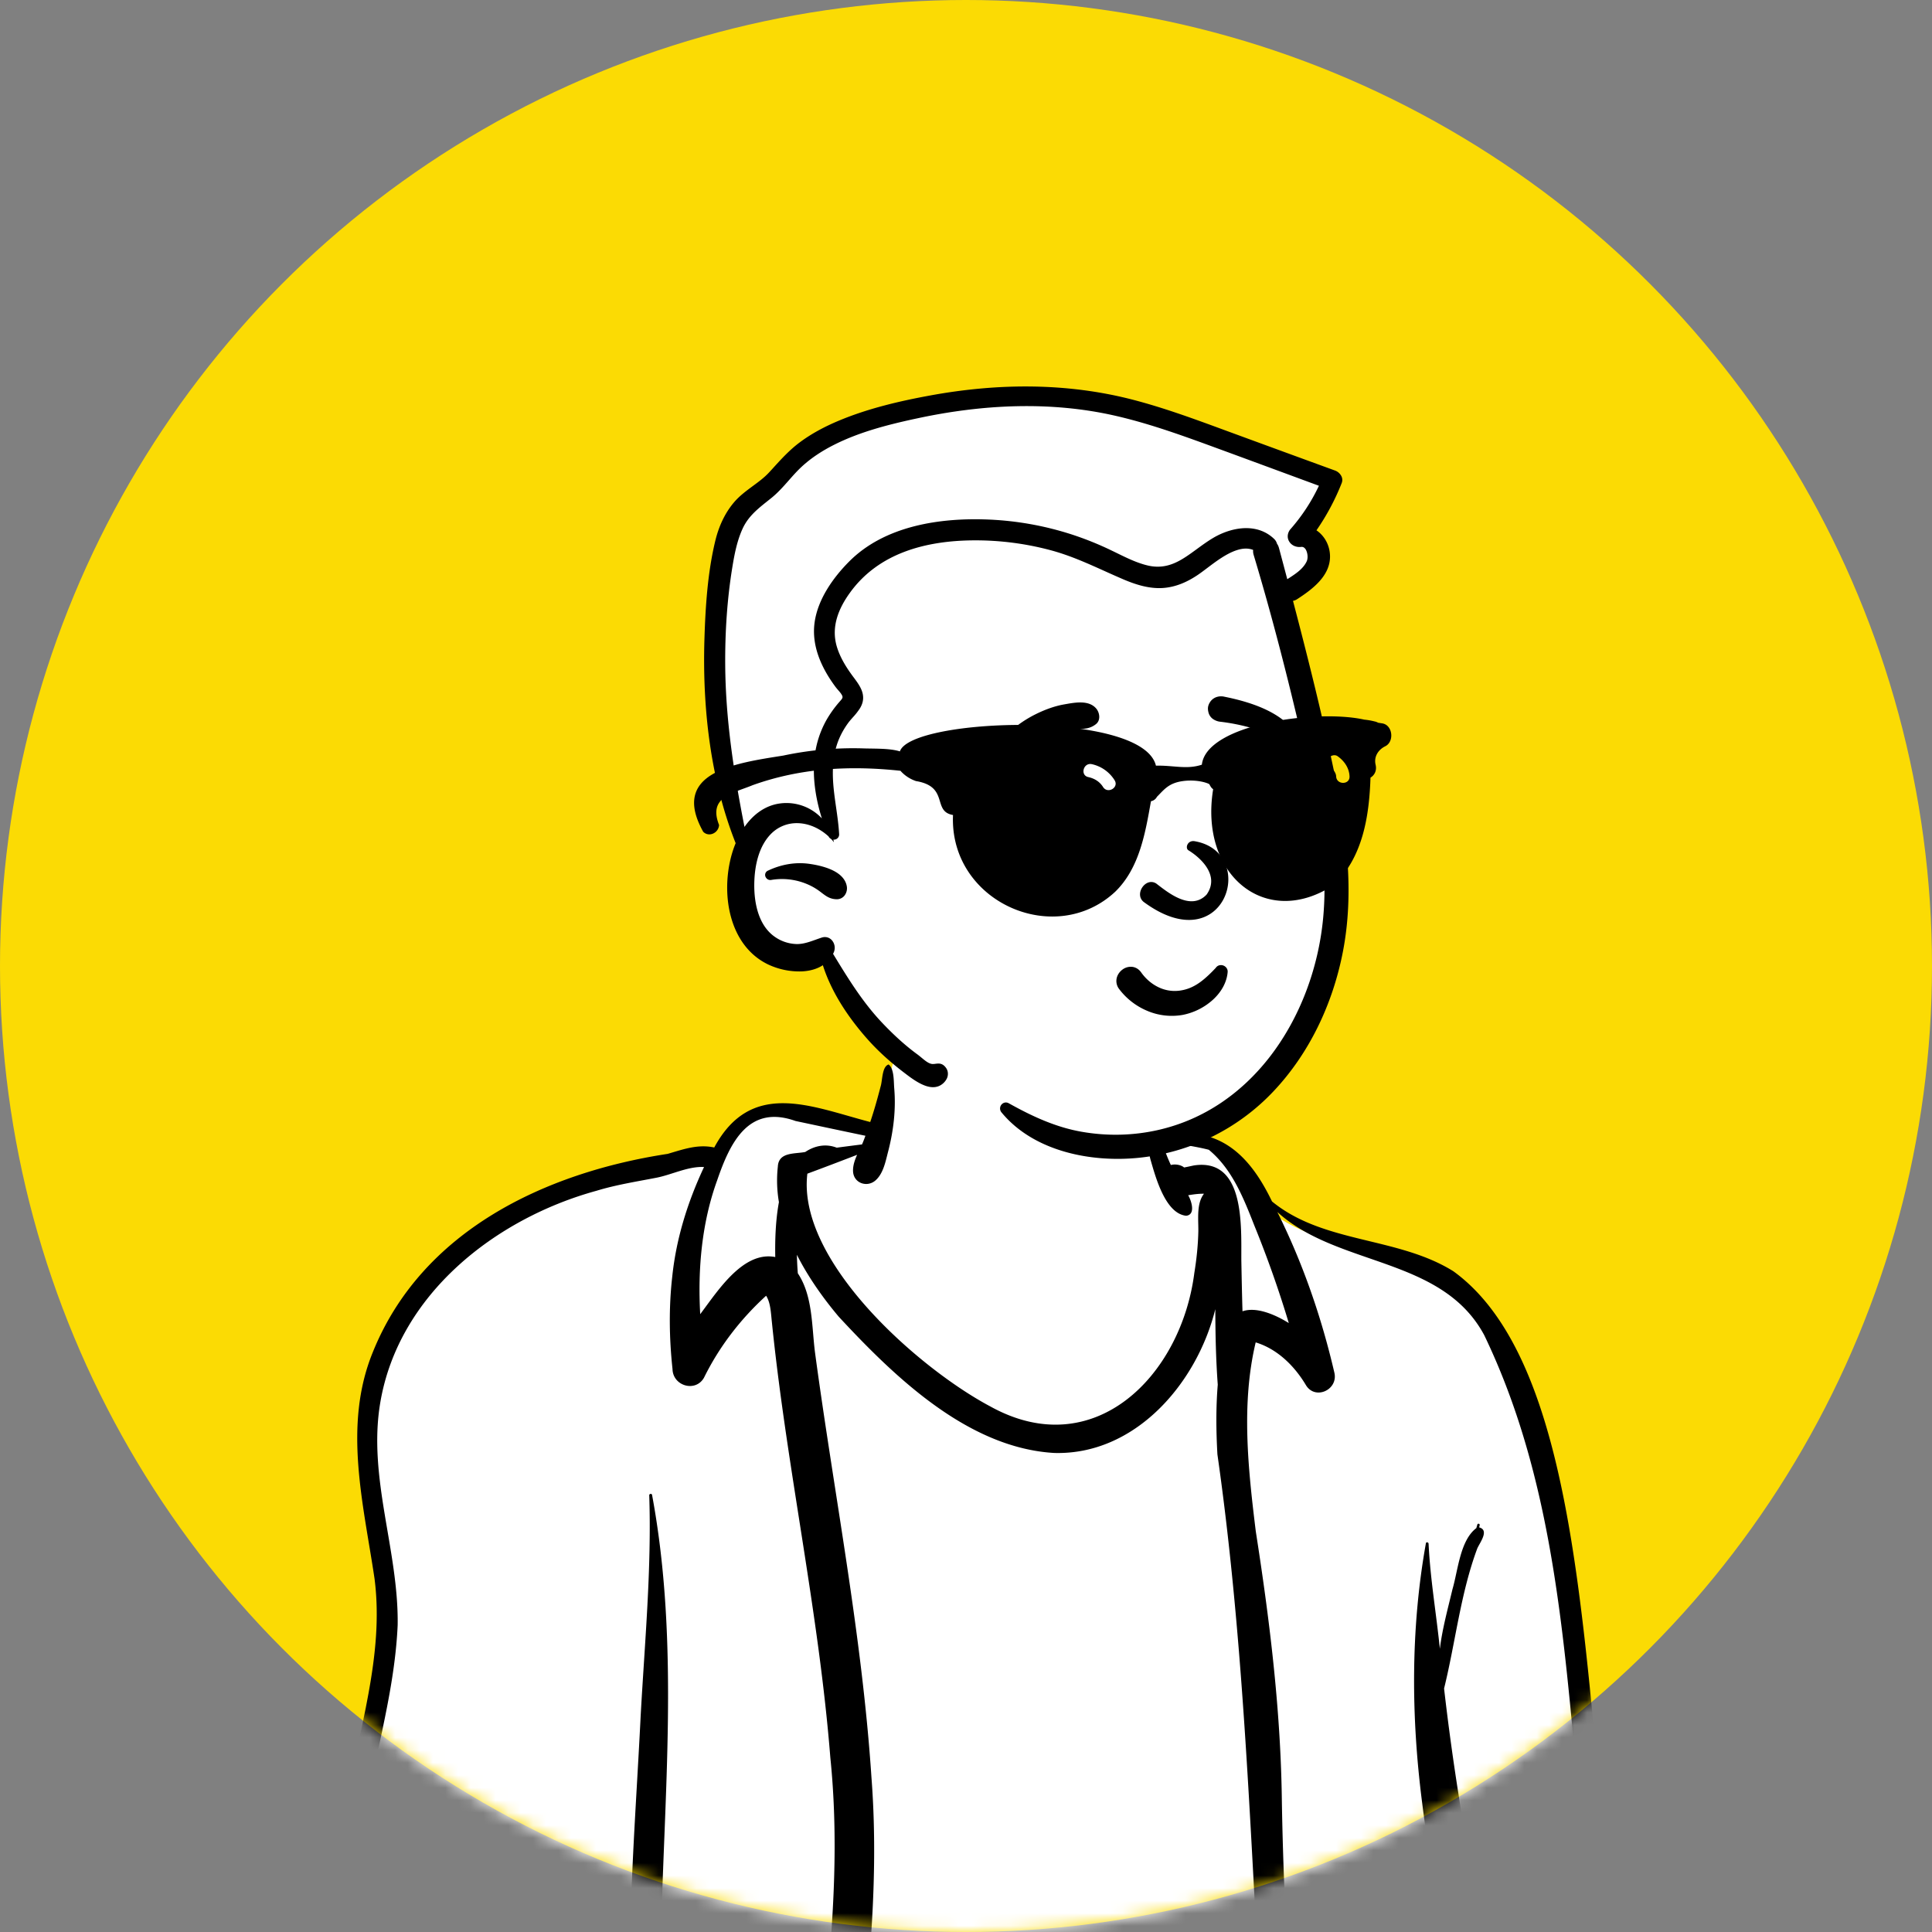 <svg width="154" height="154" fill="none" xmlns="http://www.w3.org/2000/svg"><rect width="100%" height="100%" fill="#808080" stroke="none"/><circle cx="77" cy="77" r="77" fill="#fbdb04"/><mask id="a" maskUnits="userSpaceOnUse" x="0" y="0" width="154" height="154"><circle cx="77" cy="77" r="77" fill="#fff"/></mask><g mask="url(#a)" fill-rule="evenodd" clip-rule="evenodd"><path d="M132.284 217.721c3.507.078 2.003-32.617-.339-38.642-.328-1.221-.599-2.89-.544-4.388 2.896.289 2.584-1.692 2.435-4.08.049-1.897.181-5.81-2.724-4.287-8.71-17.423.707-62.461-22.225-66.703-2.763-.67-5.619-1.364-7.946-3.279-2.462-4.547-3.716-5.127-7.795-5.422-.755-4.095-2.167-8.47-6.375-10.065-3.852-1.508-8.335-1.628-12.352-.823-3.325 1.083-3.63 7.258-4.368 10.303-4.478-1.187-9.996-3.682-12.407 1.975-1.168-.35-2.25-.123-3.436.265-9.945 1.601-19.593 6.096-23.281 15.476-2.279 5.628-.662 11.755.193 17.584.796 6.347-1.305 12.228-2.279 18.333-1.45 8.408-1.713 15.151-.766 21.4-2.502.568-2.686 2.842-1.674 5.221.297.805.596 1.654 1.254 2.109 1.337.841 3.064-.128 4.517-.276.303 3.357.888 6.651 1.856 10.395-.28 1.121-.602 2.372-.89 3.498l-.098-.106c-3.317 13.883-13.183 27.369-10.117 42.124.18.491.523.389.786.38 1.522.578 2.92.211 4.455.27 3.64.003 7.158.469 10.42.874.597 3.894 2.537 10.268 5.995 11.752.058.02 1.083-.194 1.169-.2-9.206 37.3-25.771 71.79-32.351 109.842-.04.464.717.218.965.275-.034 1.056.649 1.31 1.605 1.685-1.232 2.574-2.342 5.144-3.568 7.724-.57 1.277-1.496 2.539-1.665 3.904-1.358.867-2.272 2.562-2.248 4.144-3.661 1.546-2.666 9.184-3.502 12.967-.844 5.636-4.862 9.571-7.617 14.192-.561.927-1.159 2.143-1.186 3.307-1.707.8-2.344 2.548-2.231 5.489-.006 3.442.965 4.752 3.585 4.835 7.115.711 15.418.421 22.575-.387 5.354-.68 10.098-.115 8.9-6.543-.246-1.556.227-3.651-.694-4.911-.569-3.748-.238-7.527.988-11.231.745-3.118 2.003-9.559 1.482-13.744-.242-1.936-4.196-3.001-4.892-3.095.221-1.457.124-4.003-.66-5.016 1.44-.201 1.802-.581 2.102-2.18.717-2.59.813-5.401 2.588-7.583 3.194.041 6.377-.769 9.57-.867l.158-.366a16.84 16.84 0 005.557-1.011c.398.188.906.349 1.13-.252l1.065-3.331c12.41-39.457 26.164-79.009 39.575-118.177.783-1.904 1.724-3.928 2.948-5.625.415 23.965 5.44 47.905 5.871 71.859.583 16.478.433 32.783 1.984 49.321.4 3.5.824 3.383 1.347 3.168.21.033.703.138.916.183-.35 3.478-.752 9.124-2.244 12.681-3.3.509-2.709 3.038-1.977 5.135-.787.672-.675 2.238-.442 3.104-3.104.004-3.781 2.527-3.567 4.119.295 2.662.13 6.806 1.908 9.08 1.047 2.9 2.752 5.637 3.417 8.761.419 2.298.257 5.647.66 7.927-1.015.468-.584 1.203-.756 2.624-.878 6.506 2.215 5.4 7.685 5.848 3.278.724 28.236 2.163 27.157-2.166.184-1.762-.636-2.536-.988-4.272-.157-.461-3.267-5.791-5.121-7.81-6.221-5.839-5.949-13.679-5.752-22.71-.366-2.448-2.25-4.792-4.655-4.528.691-2.614-.589-4.887-3.263-5.643.267-2.96.548-6.981 1.526-9.542l-.921-.937 1.233.147.409-1.029.446 1.128c2.117 0 4.505-.469 6.532-.689.324.018.18-.422.233-.591 1.915-.397 2.124-1.413 1.786-3.835.446-39.327.252-78.285-.357-117.685 2.992.133 5.91-.958 8.85-1.684 1.045.655 1.341-1.678 1.219-2.182-.166-2.606-.489-5.149-.779-7.515z" fill="#fff"/><path d="M70.835 84.85c.444.351.398 1.324.442 1.868l.003.036c.14 1.644-.05 3.296-.45 4.893l-.063.243c-.192.764-.382 1.678-.982 2.202-.682.594-1.764.21-1.789-.75-.012-.445.137-.874.325-1.292-1.32.51-2.64 1.013-3.966 1.504-.847 6.997 8.936 15.563 14.6 18.562 8.248 4.562 15.188-2.426 16.244-10.64.178-1.091.297-2.212.32-3.318l.001-.106c.005-.915-.147-2.138.45-2.898-.44-.01-.83.051-1.26.118l.021.036c.244.435.588 1.518-.183 1.6-1.665-.175-2.44-3.09-2.845-4.49l-.016-.06c-.262-1.048-.596-4.853.193-5.309.243.939.148 1.958.443 2.9.671.27 1.95.343 2.247.392 3.46.04 5.421 2.522 6.823 5.427 4.111 3.37 10.02 2.791 14.459 5.567 13.584 9.838 9.148 48.136 15.913 64.429 1.355-.56 2.736.561 2.916 1.929.187 1.053.132 2.18.147 3.246l.006.133c.111 2.181.488 4.631-2.46 4.679.005 1.217.234 2.396.529 3.571 1.632 7.113 2.344 14.44 2.505 21.732l.008.536c.053 3.833.1 15.69-2.105 17.093l.102.835c.256 2.089.496 4.183.631 6.282.211 1.09-.509 3.701-1.978 3.009-2.695.666-5.353 1.649-8.154 1.654.679 22.554.341 45.13.442 67.693-.217 16.632.683 33.401-.103 49.969l.028.234c.223 1.86.289 3.478-1.863 4.115-.031.455-.382.698-.797.751-1.18.159-2.36.309-3.541.454-1.1.082-2.277.355-3.373.225.106.107-.182.124-.213.046-1 2.506-1.29 5.238-1.537 7.911 2.426.924 3.75 3.002 3.354 5.608 2.448.099 4.236 2.817 4.579 5.108.22 1.58.044 3.15-.027 4.734-.339 5.411.457 11.24 3.954 15.556 2.269 2.71 5.224 5.161 6.214 8.689.269.125.49.368.587.747l.629 2.464.312 1.231c.229.898.432 1.817.31 2.747l-.013.09c-.612 5.888-24.773 3.05-29.489 2.627-1.896-.297-3.976-.135-5.682-1.138-2.094-1.381-2.356-4.181-1.996-6.475l.03-.215c.145-1.025.358-2.101 1.332-2.674-.328-2.125-.2-4.3-.59-6.417-.59-2.995-2.372-5.594-3.282-8.47-1.327-1.474-1.372-3.772-1.649-5.658-.21-1.829-.382-3.67-.453-5.51-.193-2.432.864-4.438 3.424-4.756-.119-.461.206-.859.53-1.154-.764-2.708-.974-6.426 2.337-7.35 1.254-3.107 1.619-6.474 1.952-9.788a5.05 5.05 0 00-.118-.022c-1.518.631-1.93-2.07-2.072-3.497l-.031-.34c-1.561-16.491-1.418-33.08-2.004-49.621l-.057-1.196c-.514-10.899-.82-21.894-2.707-32.648-1.899-11.986-2.395-24.167-3.044-36.278-.764 1.187-1.175 2.549-1.794 3.814-8.027 23.562-16.264 47.054-24.2 70.648-5.751 17.083-11.247 34.256-16.758 51.419-.281.878-1.168 1.06-1.816.779-1.65.572-3.383.897-5.127.953-.105.241-.32.418-.636.384-.932-.103-2.005.189-2.938.297-2.133.211-4.205.538-6.358.569-1.334 1.685-1.418 3.969-2.033 5.975-.354 1.022-.298 3.315-1.52 3.603.438.674.495 1.484.424 2.318.38.086.766.25 1.123.417.349.176.81.161 1.05.516 6.828 1.236 1.837 14.192.65 18.476-1.165 3.504-1.53 7.162-.998 10.82.813 1.121.54 2.789.665 4.118.066 1.186.186 2.39.175 3.578-.133 4.933-6.229 4.131-9.668 4.771-2.147.25-4.304.423-6.461.559-5.471.339-10.973.365-16.433-.163-3.525-.112-4.283-2.409-4.277-5.552l-.006-.13c-.079-2.133.265-4.708 2.293-5.817.1-1.127.673-2.265 1.257-3.25 2.717-4.563 6.795-8.562 7.598-14.038.787-3.585-.105-11.477 3.543-13.346.084-1.614 1.077-3.26 2.306-4.133.237-1.344 1.13-2.58 1.683-3.816 1.127-2.359 2.17-4.756 3.292-7.117-.587-.249-1.211-.705-1.293-1.353-.564.007-1.121-.358-1.053-1.043.2-1.99.635-3.947 1.047-5.903l.05-.245c7.323-35.365 22.445-68.435 31.291-103.347-1.19.215-2.303-1.145-2.96-2.03-2.127-2.86-3.382-6.32-3.934-9.83l-1-.124c-3.332-.409-6.68-.767-10.04-.671l-.81.027c-.9.028-1.801.021-2.656-.303-.597.056-1.218-.264-1.366-.933-2.488-12.392 3.629-24.153 8.01-35.35 1.033-2.753 1.767-5.546 2.468-8.397.023-.093.167-.073.164.022-.137 3.169-.923 6.365-1.722 9.42-2.623 10.359-8.087 20.518-6.751 31.485 4.152-3.268 9.084-5.537 14.265-6.498.3-1.297.63-2.586.878-3.892-.244-2.008-.41-4.026-.624-6.044a165.767 165.767 0 00-2.904-17.986c-2.01-5.966-3.764-12.014-4.392-18.304l-.114.022c-1.393.283-2.929.896-4.222.009-.82-.568-1.175-1.51-1.507-2.415-.947-2.193-1.122-5.077 1.558-5.994-1-6.975-.35-14.256.857-21.165.967-6.057 3.088-12.023 2.294-18.223-.881-5.958-2.525-12.198-.15-18.03 3.906-9.733 13.793-14.351 23.518-15.837l.157-.047c1.203-.356 2.299-.73 3.552-.461 2.957-5.481 7.751-3.252 12.434-2.03.316-.93.58-1.88.827-2.83.154-.485.103-1.602.642-1.757zm27.1 318.769l-.013.239c-.123 2.567.016 4.766 3.2 4.749 2.192.233 4.384.461 6.578.659l.824.073c6.514.581 13.106.864 19.608-.007l.271-.037c.544-.077 1.55-.062 1.98-.464.518-.697-.082-2.026-.208-2.835-10.145-.118-20.303-.492-30.455-.363-1.067.006-1.55-.906-1.451-1.737a2.222 2.222 0 01-.335-.277zm-103.002-1.287c-.499 1.753-.376 3.409-.094 5.164.141 1.838 1.016 1.956 2.6 1.999 6.181.57 12.407.45 18.59-.028 3.314-.357 6.72-.343 9.972-1.076 1.552-.687.656-2.847.709-4.172-7.304 4.703-18.35 4.106-26.316 1.385l-.127-.054c-1.884-.791-4.293-1.289-5.334-3.218zm12.099-31.645c-.84.946-.857 3.642-.893 4.559l-.004.103c-.094 1.927-.08 3.858-.163 5.785.062 8.114-4.628 12.161-8.11 18.685-.953 1.583.433 1.808 1.56 2.321 7.299 3.394 15.932 3.913 23.557 1.315 3.833-1.113 2.996-3.691 2.671-6.843-.32-6.442 3.072-12.246 4.075-18.477l.027-.161c.3-1.83.817-6.519-2.1-5.516-.635.39-1.232-.099-1.307-.698a1.61 1.61 0 01-.228.021c-.337 2.082-.687 4.162-1.023 6.245.283.179.548.382.783.614.285.283.086.876-.345.84a6.297 6.297 0 01-.656-.094c-.172 1.811-3.05.795-2.219-.656-4.137-1.429-8.696-1.315-12.897-.22l-.018.008c-.325.129-2.664.598-1.912.962.314.038-.4.448-.525-.186-.04-.796 1.777-1.187 2.334-1.517-1.404-2.01-2.364-4.613-2.607-7.09zm105.999-6.361c-3.897-2.109-8.687-1.327-12.915-.953l-.178.02c-1.076.115-2.575.187-3.069 1.294-.715 1.774.47 5.743.843 7.716l.126.517c.31 1.263.602 2.516.708 3.822.002.041-.037.07-.074.07-1.48-1.581-2.146-3.707-2.838-5.735a8.894 8.894 0 00-.855.551c-1.061 3.644-1.417 7.524-.576 11.242l.03.131c1.038 4.595 4.27 8.352 4.578 13.153.205 1.941.159 3.93.718 5.815.318.07.595.305.719.599l1.822.002c8.808.015 17.617.095 26.419.457-.284-2.473-2.468-4.667-4.007-6.363-4.721-4.831-6.763-11.771-5.986-18.46.41-3.346 2.278-8.604-2.293-9.84-.334 2.727-.785 5.446-1.035 8.184.863.416.81 1.512-.244 1.491-.474 1.59-2.06.947-1.888-.554-5.803-2.141-9.131-2.859-14.784.367-.158-.023.434-.657.51-.769 1.786-1.925 4.529-2.83 7.103-2.862 2.551-.001 4.951.96 7.358 1.703.361-2.583.605-5.183.892-7.775l.062-.556c.15-1.361.095-2.485-1.146-3.267zM19.788 397.69c.85-.189 1.63-.476 2.494-.282 3.036 2.279-9.37 2.922-10.427 2.76-2.69-.079-5.38-.42-7.968-1.179l-.18-.054c-.255-.071-2.835-.789-2.345-1.109 3.5.31 6.927.952 10.493.785 1.779-.037 3.565-.163 5.325-.43a38.386 38.386 0 002.608-.491zm82.026-2.824c-.556-.832 2.154.273 2.507.283 2.244.553 4.528.972 6.833 1.146a37.48 37.48 0 004.656.066c1.146-.039 2.28-.209 3.42-.325l.041-.002c.677-.024 2.033.396 1.197 1.201-1.3 1.007-3.223.7-4.781.848-4.732-.016-9.742-.777-13.873-3.217zm-88.948-6.051c1.364-.247 8.871-.328 8.123 1.975-.182.437-.597.582-1.034.513-4.646-1.129-9.658-1.72-14.29-.163-.075.027-.127-.096-.053-.129 2.277-1.14 4.714-1.938 7.254-2.196zm97.45-2.251c1.226-.093 2.459-.06 3.685.032l.502.039c.517.042 1.046.095 1.54.245l.099.032c.673.217 2.191 1.373 1.038 1.929-1.236.4-2.282-.076-3.476-.382-3.326-.787-6.822-.521-10.117.284l.464.149c.028-.02.065.028.038.051-.333.291-.791.188-1.027-.173-.041-.063-.015-.162.051-.196 2.233-1.171 4.696-1.819 7.203-2.01zM6.721 386.27c3.756-1.662 8.108-1.845 12.137-1.363l.287.035c1.257.147 2.896.215 3.615 1.385.248.405-.008.87-.41 1.016-1.182.432-2.572-.433-3.708-.754-3.358-.919-6.945-1.016-10.36-.381.023.126-.542.071-.666.116-.154-.009-1.178.33-.895-.054zm94.727-2.594c3.277-1.593 7.066-1.973 10.604-1.15l.147.042c1.567.439 4.091.958 4.653 2.617.121.374-.142.879-.537.954-1.336.256-2.55-.72-3.76-1.189-3.558-1.336-7.587-1.656-11.267-.673-.025.145-.049.289-.075.433.063-.041.128.051.078.103-.588.411-1.199-.627.157-1.137zm-86.284-2.8c2.652-.176 5.325.161 7.885.86l.482.132c.7.196 1.606.505 1.707 1.26.04.301-.035.508-.28.694-.89.666-2.829-.73-3.937-.894-4.022-1.207-8.34-1.19-12.415-.266l-.139.032.099.699c.096.334-.8-.454-.459-.812 2.151-1.095 4.66-1.508 7.057-1.705zm88.784-1.25a24.348 24.348 0 016.475-.264l.254.024c1.285.114 5.448.279 4.463 2.45-.165.362-.644.409-.954.252-1.04-.527-2.178-.717-3.326-.891-4.054-.564-8.196-.333-12.153.759.086.135-.092.295-.26.326-.418.078-.418-.42-.239-.685.213-.313.638-.428.966-.565 1.524-.664 3.14-1.113 4.774-1.406zm-80.6-12.078l-.243-.058c-4.061-.955-13.065-2.667-13.998 2.924-.33 2.463.761 4.865.68 7.303 4.212-1.712 8.868-1.694 13.244-.562.387-2.531.757-5.065 1.153-7.595l.064-.302c.176-.853.236-1.521-.9-1.71zm-9.047 1.018c.885-.759 2.361-.748 3.23.08.793.166 1.353 1.009 1.366 1.731 1.207 2.12-.249 5.05-2.553 5.579-5.204 1.096-7.53-6.048-2.043-7.39zm90.155-3.384c4.354-.777 5.936 4.744 2.362 6.982-5.048 2.531-8.411-5.426-2.362-6.982zm-88-12.261c.064.422-.144.722-.392 1.007-.893 3.657-2.236 7.061-3.561 10.566 4.31-.713 8.38-.09 12.193 1.079.046-1.07.534-2.179.872-3.188a43.322 43.322 0 012.378-5.583l.116-.225c.33-.641.648-1.312 1.038-1.925-4.217-.576-8.434-1.095-12.645-1.731zm84.939-.78l-.113.509c-.484 2.208-.943 4.436-1.664 6.581l-.01.044c-.11.541-.358 3.047-.514 1.278-.12.267-.248.53-.385.789l1.044-.124c3.895-.457 7.959-.821 11.779.156-.397-3.069.187-6.002 1.039-8.904-3.734-.086-7.435-.059-11.176-.329zm-70.706 3.816c-.137.128-.27.259-.398.396.173-.045.345-.087.504-.125-.006-.1-.078-.176-.106-.271zm84.139-2.816l-.122.286c.063-.037.133-.073.208-.105a.916.916 0 01-.086-.181zm-100.678-.626c-.045.164-.078.344-.158.492.063.011.127.024.192.038a6.78 6.78 0 01.248-.461 9.443 9.443 0 01-.283-.069zm32.474-181.013c-.383.184-.781.231-1.308.253a82.04 82.04 0 00-12.755 1.519c.232 3.4 1.267 6.694 2.252 9.935l.204.71c3.328 11.614 6.232 23.75 5.647 35.898.033.012.064.029.094.044-.053.149-.09.301-.144.448l-.034.088-.2.496c-.11.276-.218.552-.311.835a2.973 2.973 0 01-.556.13c-.971 6.431-.047 13.642 4.33 18.671-1.56-3.139-2.105-6.706-2.036-10.194l.012-.533c.018-.659.057-1.316.258-1.941.009-.034.052-.028.063 0 .927 2.861.987 5.968 1.898 8.85l.07.222c.72 2.258 1.922 5.166 4.01 6.333.385.114.977-.021 1.176.422l.014.032.012-.004a41.334 41.334 0 01-1.738-9.397l-.014-.217c-.065-1.112-.21-2.304.067-3.389.529.992.397 2.614.643 3.815l.01.069c.194 1.298 2.064 11.22 3.292 9.894.253-.366.187-1.073.195-1.508l.001-.043a28.27 28.27 0 00-.01-1.887c-.132-3.705-.708-7.507.421-11.117.189-.608 1.213-.722 1.337 0 .497 2.891.972 5.785 1.447 8.679.346 1.767.332 3.761 1.384 5.285.013-3.328-.172-6.646-.332-9.971l-.042-.138c-.127-.419-.25-.964.038-1.321.116-.758 1.225-.672 1.32.123.02.165.035.334.051.501.367.46.709.931 1.143 1.326 2.899-5.917-6.586-16.136-7.895-22.818-3.857-13.013-1.64-26.657-.518-39.909-1.16-.137-2.33-.174-3.496-.191zm55.193-74.894c2.028 4.068 3.516 8.375 4.546 12.806.318 1.368-1.517 2.208-2.259 1.009l-.022-.036c-.912-1.522-2.271-2.861-3.991-3.385-1.171 4.912-.6 10.104.008 15.064 1.08 6.911 1.939 13.852 2.068 20.855l.006.375c.376 23.917 3.891 47.726 7.742 71.141 6.154.989 11.789 3.778 17.463 6.229.985.385 1.993.72 3.025.952-2.85-26.548-13.691-51.445-17.041-77.895-.885-6.88-.927-13.865.296-20.705.021-.131.206-.087.214.029.135 2.81.615 5.582.9 8.377.194-1.596.642-3.213 1.004-4.742.442-1.497.605-3.899 1.902-4.875l.081-.283c.034-.121.215-.07.186.051l-.04.173c.833.221.055 1.209-.151 1.681-1.336 3.585-1.734 7.466-2.646 11.161 1.32 11.536 3.697 22.926 6.624 34.138 2.69-.71 5.389-1.393 8.085-2.087-6.014-19.609-2.497-41.493-11.509-60.217-3.376-6.284-11.691-5.43-16.491-9.816zm-45.7-3.585c-1.26-.068-2.578.618-3.79.853-1.605.312-3.202.56-4.772 1.038-8.037 2.206-15.79 8.23-17.247 16.91-1 5.96 1.478 11.766 1.39 17.71-.26 5.888-2.2 11.547-2.956 17.376-.908 5.961-1.221 12.199-.442 18.189 7.21-2.048 14.739-2.176 22.131-1.119-.616-9.078.193-18.201.64-27.273.323-5.826.874-11.678.68-17.515-.005-.13.205-.161.225-.032 2.218 11.922.917 24.024.693 36.048-.142 3.038.234 6.104.082 9.125 3.36.725 3.24 4.649 2.212 7.236-.183.622-.8.514-1.301.439-.543.57-1.837-.174-2.574-.174-.577 14.924-4.084 30.865 3.102 44.813 3.004.017 5.896-1.021 8.816-1.61l.16-.031.003-.002c.43-.559.64-1.459.697-2.117.408-11.493-.87-23.013-.122-34.507.915-12.758 3.757-25.439 2.442-38.284-.909-11.48-3.404-22.752-4.606-34.197l-.061-.592c-.075-.706-.104-1.486-.452-2.024-2.03 1.851-3.732 4.053-4.95 6.53-.676 1.196-2.484.664-2.511-.687-.26-2.412-.299-4.833-.035-7.245l.023-.213c.327-3.02 1.238-5.902 2.524-8.645zm75.431 82.827c-2.613.139-5.229.429-7.847.395l.263.99c3.169 11.882 6.544 23.743 8.533 35.9l.072-1.14c.072-1.14.141-2.281.186-3.424.565-10.926-.297-21.838-1.207-32.721zm-68.027-75.831c.01.493.035.986.074 1.477 1.207 1.814 1.1 4.226 1.37 6.313 1.516 11.271 3.748 22.496 4.5 33.885.7 9.11-.443 18.189-1.61 27.208-1.44 10.328-1.29 20.764-.955 31.163 5.534-5.016 13.4-5.897 20.382-7.455l.332-.068c5.37-1.101 10.727-2.697 15.288-5.832-3.28-23.501-2.508-47.303-5.862-70.783-.104-1.849-.125-3.708.028-5.556-.147-2-.19-4.011-.195-6.016-1.47 5.924-6.395 11.648-12.847 11.461-6.866-.404-12.693-6.035-17.17-10.862-1.213-1.44-2.42-3.122-3.335-4.935zm60.381 75.842l-.309-.015.019.068c.063-.013.128-.025.193-.036l.097-.017zm8.516-8.024a.788.788 0 00-.225-.011c-.134.309-.404.564-.718.648l-2.619.709a844.69 844.69 0 01-6.555 1.75c.367 1.418.74 2.836 1.116 4.253 2.983-.965 6.286-.746 9.328-1.367-.038-1.637-.127-3.282-.155-4.922-.006-.267.048-.698-.088-.938-.086-.153 0-.096-.084-.122zm-100.207 5.509l-.082.017c.027.075.052.149.075.225.002-.081.003-.161.007-.242zm19.421-7.876c-5.62-.821-11.336-1.307-17.005-.748-2.564.349-5.166.721-7.68 1.196-.873 1.348.094 4.626 1.182 5.664.326.124.887-.118 1.2-.188a86.298 86.298 0 017.095-1.295.34.34 0 00.303.135l.547-.051c3.284-.3 6.596-.521 9.887-.332l.024.019c2.22.163 4.433.514 6.644.768.872-2.292.722-4.922-2.197-5.168zm40.895-74.762c.217.739.478 1.457.802 2.155.34-.094.806-.019 1.056.196l.105-.02c.292-.055.642-.14.733-.15 4.016-.558 3.71 4.839 3.724 7.552.025 1.36.052 2.721.093 4.081 1.149-.393 2.686.314 3.69.939a86.737 86.737 0 00-2.741-7.76l-.195-.495c-.812-2.05-1.711-4.127-3.437-5.556-1.311-.344-2.582-.407-3.83-.942zM63.41 89.354c-3.733-1.338-5.211 1.702-6.246 4.734-1.22 3.357-1.554 7.053-1.35 10.665l.125-.167c1.373-1.839 3.353-4.875 5.857-4.387-.025-1.395.026-2.929.292-4.378a10.15 10.15 0 01-.087-2.825c.057-1.184 1.342-1.004 2.187-1.172.732-.49 1.618-.687 2.508-.342.672-.09 1.343-.175 2.015-.26.103-.228.186-.457.273-.69-1.859-.386-3.717-.784-5.574-1.178z" fill="#000"/><path d="M89.07 91.552c-2.955.018-5.467-.819-7.384-2.202-2.392-.85-5.277-2.162-7.03-3.54-.683.174-1.5-.55-2.024-.932-3.252-2.422-5.805-5.967-6.562-9.518-1.167 1.47-2.83 1.531-4.421.8-3.337-1.886-3.213-5.86-2.011-8.829-2.526-5.651-4.276-20.569-.421-26.59.789-.9 1.946-1.44 2.78-2.363.74-.807 1.446-1.632 2.308-2.27 2.633-1.998 7.166-3.062 10.005-3.562 11.849-2.555 20.953 2.037 31.686 5.91-.618 1.54-1.472 2.945-2.451 4.255 2.664.992 1.44 3.221-.627 4.352l-1.231-.597c1.919 6.845 6.334 23.866 4.429 29.332-1.519 8.527-8.186 15.816-17.045 15.754" fill="#fff"/><path d="M90.783 92.287c-3.838.392-8.397-.512-10.956-3.621a.482.482 0 01.27-.78.466.466 0 01.315.057l.236.13c1.747.963 3.562 1.784 5.542 2.135 2.039.361 4.115.32 6.135-.138 3.681-.837 6.66-2.97 8.853-5.783 2.446-3.139 3.916-7.123 4.29-11.108.454-4.83-.599-9.63-1.688-14.305-1.144-4.914-2.395-9.802-3.849-14.633a1.04 1.04 0 01-.043-.407c-.428-.168-.884-.121-1.338.032-.83.279-1.656.909-2.346 1.429-.25.188-.481.363-.69.505-.855.584-1.789 1.003-2.834 1.07-1.086.068-2.151-.27-3.138-.69a83.504 83.504 0 01-1.486-.658c-1.399-.63-2.781-1.253-4.292-1.659a23.152 23.152 0 00-6.21-.791c-3.741.034-7.494.994-9.787 4.15-.93 1.278-1.535 2.747-1.062 4.324.257.858.741 1.637 1.27 2.354l.182.244c.29.393.543.785.619 1.202.063.35.014.719-.236 1.124a5.329 5.329 0 01-.56.711c-.145.165-.291.329-.416.506-.253.356-.477.74-.652 1.14-.344.783-.49 1.626-.52 2.475-.037 1.026.107 2.029.25 3.033.102.712.204 1.425.245 2.146a.41.41 0 01-.358.443.462.462 0 01-.103.002c.017.07.032.14.045.21a3.826 3.826 0 00-.221-.26.458.458 0 01-.206-.205c-.11-.102-.228-.2-.35-.29-.639-.476-1.384-.757-2.132-.767a2.867 2.867 0 00-2 .753c-1.104 1.027-1.427 2.705-1.439 4.145-.011 1.47.33 3.234 1.615 4.146a3.167 3.167 0 001.78.593c.525.005 1.029-.18 1.524-.357.153-.055.305-.109.457-.158a.772.772 0 01.466-.012.757.757 0 01.383.269.922.922 0 01.11.927 2.173 2.173 0 01-.054.11l.283.464c1.082 1.77 2.184 3.508 3.628 5.03.829.873 1.707 1.698 2.671 2.419l.14.103c.083.06.175.136.273.216.281.23.618.537.933.55.093.003.175-.009.249-.019.179-.023.33-.03.477.03.119.048.242.139.369.325a.8.8 0 01.13.445.867.867 0 01-.124.45 1.27 1.27 0 01-.577.52c-.24.103-.505.12-.78.068-.678-.126-1.429-.686-1.906-1.052l-.093-.07c-1.058-.805-2.062-1.696-2.943-2.692-1.502-1.697-2.851-3.696-3.544-5.88-.488.32-1.091.471-1.722.495a5.88 5.88 0 01-2.609-.54c-1.58-.747-2.539-2.16-2.988-3.784-.522-1.887-.353-4.056.308-5.75l.06-.149c-2.035-5.141-2.66-10.85-2.486-16.336.081-2.569.257-5.263.864-7.768.272-1.122.746-2.191 1.501-3.075.43-.504.96-.896 1.49-1.288.46-.339.922-.677 1.31-1.1l.184-.2.12-.132c.67-.737 1.323-1.452 2.137-2.057.944-.7 1.986-1.25 3.068-1.705 2.332-.981 4.841-1.57 7.324-2.025 5.371-.985 10.885-1.033 16.19.35 2.467.644 4.861 1.525 7.251 2.405l.666.244a3839.594 3839.594 0 008.164 2.987.935.935 0 01.475.4.672.672 0 01.05.596 18.562 18.562 0 01-2.012 3.767c.283.192.524.447.706.745.23.378.366.825.375 1.3.031 1.587-1.418 2.664-2.621 3.443a.906.906 0 01-.33.135c1.165 4.443 2.281 8.9 3.229 13.393l.065.312c.976 4.702 1.606 9.5.683 14.265-.795 4.103-2.642 8.063-5.529 11.12a17.148 17.148 0 01-10.73 5.302zm-25.271-27.05c-.503-1.59-.769-3.321-.577-4.933a7.8 7.8 0 01.924-2.882 8.954 8.954 0 011.012-1.43l.13-.15c.066-.077.132-.147.153-.236a.27.27 0 00-.032-.174c-.069-.148-.198-.29-.318-.43a4.701 4.701 0 01-.214-.26c-1.101-1.487-1.923-3.257-1.656-5.142.26-1.84 1.47-3.554 2.757-4.846 2.834-2.845 7.227-3.499 11.076-3.342a24.91 24.91 0 016.61 1.173 25.3 25.3 0 013.081 1.226l.221.106c.12.057.24.116.359.174.781.382 1.565.768 2.414.976 1.656.405 2.78-.449 3.961-1.31.405-.296.816-.595 1.253-.858l.09-.053c.787-.455 1.73-.762 2.635-.748.787.012 1.546.262 2.164.854a.829.829 0 01.234.386c.068.096.123.21.159.344.221.828.442 1.657.661 2.486l.18-.115c.532-.345 1.11-.739 1.371-1.315.101-.222.086-.591-.04-.863a.546.546 0 00-.184-.232.331.331 0 00-.212-.05 1.044 1.044 0 01-.541-.069.894.894 0 01-.416-.351.797.797 0 01-.116-.523.91.91 0 01.228-.488 14.7 14.7 0 002.252-3.442l-3.841-1.417c-1.37-.505-2.74-1.01-4.11-1.512l-.75-.275c-2.493-.912-5-1.802-7.59-2.39-5.151-1.165-10.522-.891-15.658.207l-.31.066c-2.156.469-4.34 1.036-6.319 2.022-.97.483-1.894 1.072-2.686 1.815-.35.328-.667.687-.983 1.046-.444.503-.888 1.005-1.416 1.428l-.49.391c-.728.586-1.385 1.156-1.796 2.063-.43.95-.635 1.998-.802 3.02-.422 2.573-.589 5.187-.573 7.793.027 4.377.694 8.664 1.536 12.936.676-.964 1.625-1.712 2.844-1.871a3.863 3.863 0 013.325 1.194zm-1.276 5.196a5.142 5.142 0 00-2.766-.292.401.401 0 01-.272-.049.43.43 0 01-.177-.201.37.37 0 01.188-.49c1.019-.485 2.152-.7 3.277-.547l.11.016c.576.085 1.384.264 1.99.616.477.277.825.658.912 1.156a.95.95 0 01-.17.728.77.77 0 01-.654.308c-.506-.014-.806-.228-1.167-.504a13.031 13.031 0 00-.135-.103 4.811 4.811 0 00-1.136-.638z" fill="#000"/><path d="M91.491 80.592a5.42 5.42 0 01-2.278-1.748A1.046 1.046 0 0189 78.03c.048-.293.222-.558.46-.736a1.1 1.1 0 01.822-.222c.25.039.499.175.695.458l.041.057c.348.468.8.852 1.315 1.1a2.97 2.97 0 001.628.285c1.095-.123 1.85-.714 2.652-1.516.1-.101.199-.205.299-.311a.47.47 0 01.248-.191.543.543 0 01.611.209c.062.09.097.2.085.329-.073.83-.509 1.573-1.128 2.155a5.025 5.025 0 01-2.456 1.251 4.998 4.998 0 01-2.78-.305zm3.227-12.822c1.005.61 2.537 2.03 1.456 3.542-1.274 1.332-3.107-.196-4.01-.886-.838-.536-1.78.841-1.002 1.466 6.528 4.82 9.177-3.963 4.064-4.839-.563-.096-.772.528-.508.717zm-11.7-5.606c.112-1.376 2.212-1.688 2.421-.327.187 1.219-.033 2.339-.583 3.436-.527 1.049-1.85.56-1.95-.395-.133-1.28.044-1.86.113-2.715zm15.989-.61c.293-.382.716-.643 1.222-.495 1.583.46 1.116 2.701.561 3.792-.302.592-1.279.742-1.72.22-.719-.85-1.063-2.548-.15-3.385.026-.044.053-.087.087-.131zm-14.174-5.408l.25-.044c.774-.133 1.735-.261 2.282.359.29.328.39.94 0 1.254-.686.554-1.444.34-2.266.386a9.04 9.04 0 00-1.982.337c-1.431.408-2.598 1.153-3.821 1.97-.16.108-.324-.096-.248-.246.706-1.379 2.074-2.511 3.445-3.202.73-.368 1.531-.674 2.34-.814zm12.731-.618l.192.04c2.082.434 4.787 1.3 5.774 3.34.037.288-.003.35-.035.39l-.011.014c-.026.035-.047.082-.173.121a5.988 5.988 0 01-1.261-.476l-.375-.184a10.381 10.381 0 00-1.341-.57 15.827 15.827 0 00-3.054-.672 1.254 1.254 0 01-.612-.232.918.918 0 01-.343-.52c-.073-.294-.052-.516.106-.78a.99.99 0 01.483-.416c.2-.08.425-.1.65-.055z" fill="#000"/><path d="M110.181 57.66l-.329-.051a.99.99 0 00-.303-.108 5.204 5.204 0 00-.797-.138c-3.8-.853-12.59.358-12.952 3.59-1.21.404-2.257.043-3.66.079-1.067-4.45-19.521-3.821-20.409-1.139l-.01-.003c-.853-.263-2.11-.2-3.086-.241a26.886 26.886 0 00-6.21.58c-3.818.605-9.03 1.313-6.374 6.068l.002.003c.458.467 1.235.09 1.264-.543-.893-2.253 1.123-2.523 2.675-3.17 3.86-1.383 7.792-1.575 11.785-1.147.3.352.756.66 1.238.82 2.67.443 1.262 2.418 2.95 2.705-.31 6.884 8.071 10.641 12.928 6.116 1.939-1.89 2.401-4.69 2.85-7.215a.672.672 0 00.478-.354c.571-.57.93-1.095 2.06-1.251 1.131-.156 2.001.157 2.12.253.029.06.06.12.098.18.052.088.122.16.202.215-1.117 6.855 4.22 11.19 9.608 7.635 2.341-2.196 2.836-5.558 2.933-8.558.318-.191.519-.561.409-1.027-.152-.64.203-1.196.769-1.475.734-.362.604-1.685-.239-1.824m-23.15 3.252c-.67-.146-.955.882-.284 1.029.475.104.877.343 1.15.747l.028.044c.365.58 1.288.045.92-.538a2.859 2.859 0 00-1.815-1.282zm19.586-.637c-.236-.166-.593-.043-.729.191-.151.258-.052.545.168.713l.023.017c.202.142.4.397.424.659l.003.032c.026.684 1.092.688 1.066 0-.026-.672-.417-1.234-.955-1.612z" fill="#000"/></g></svg>